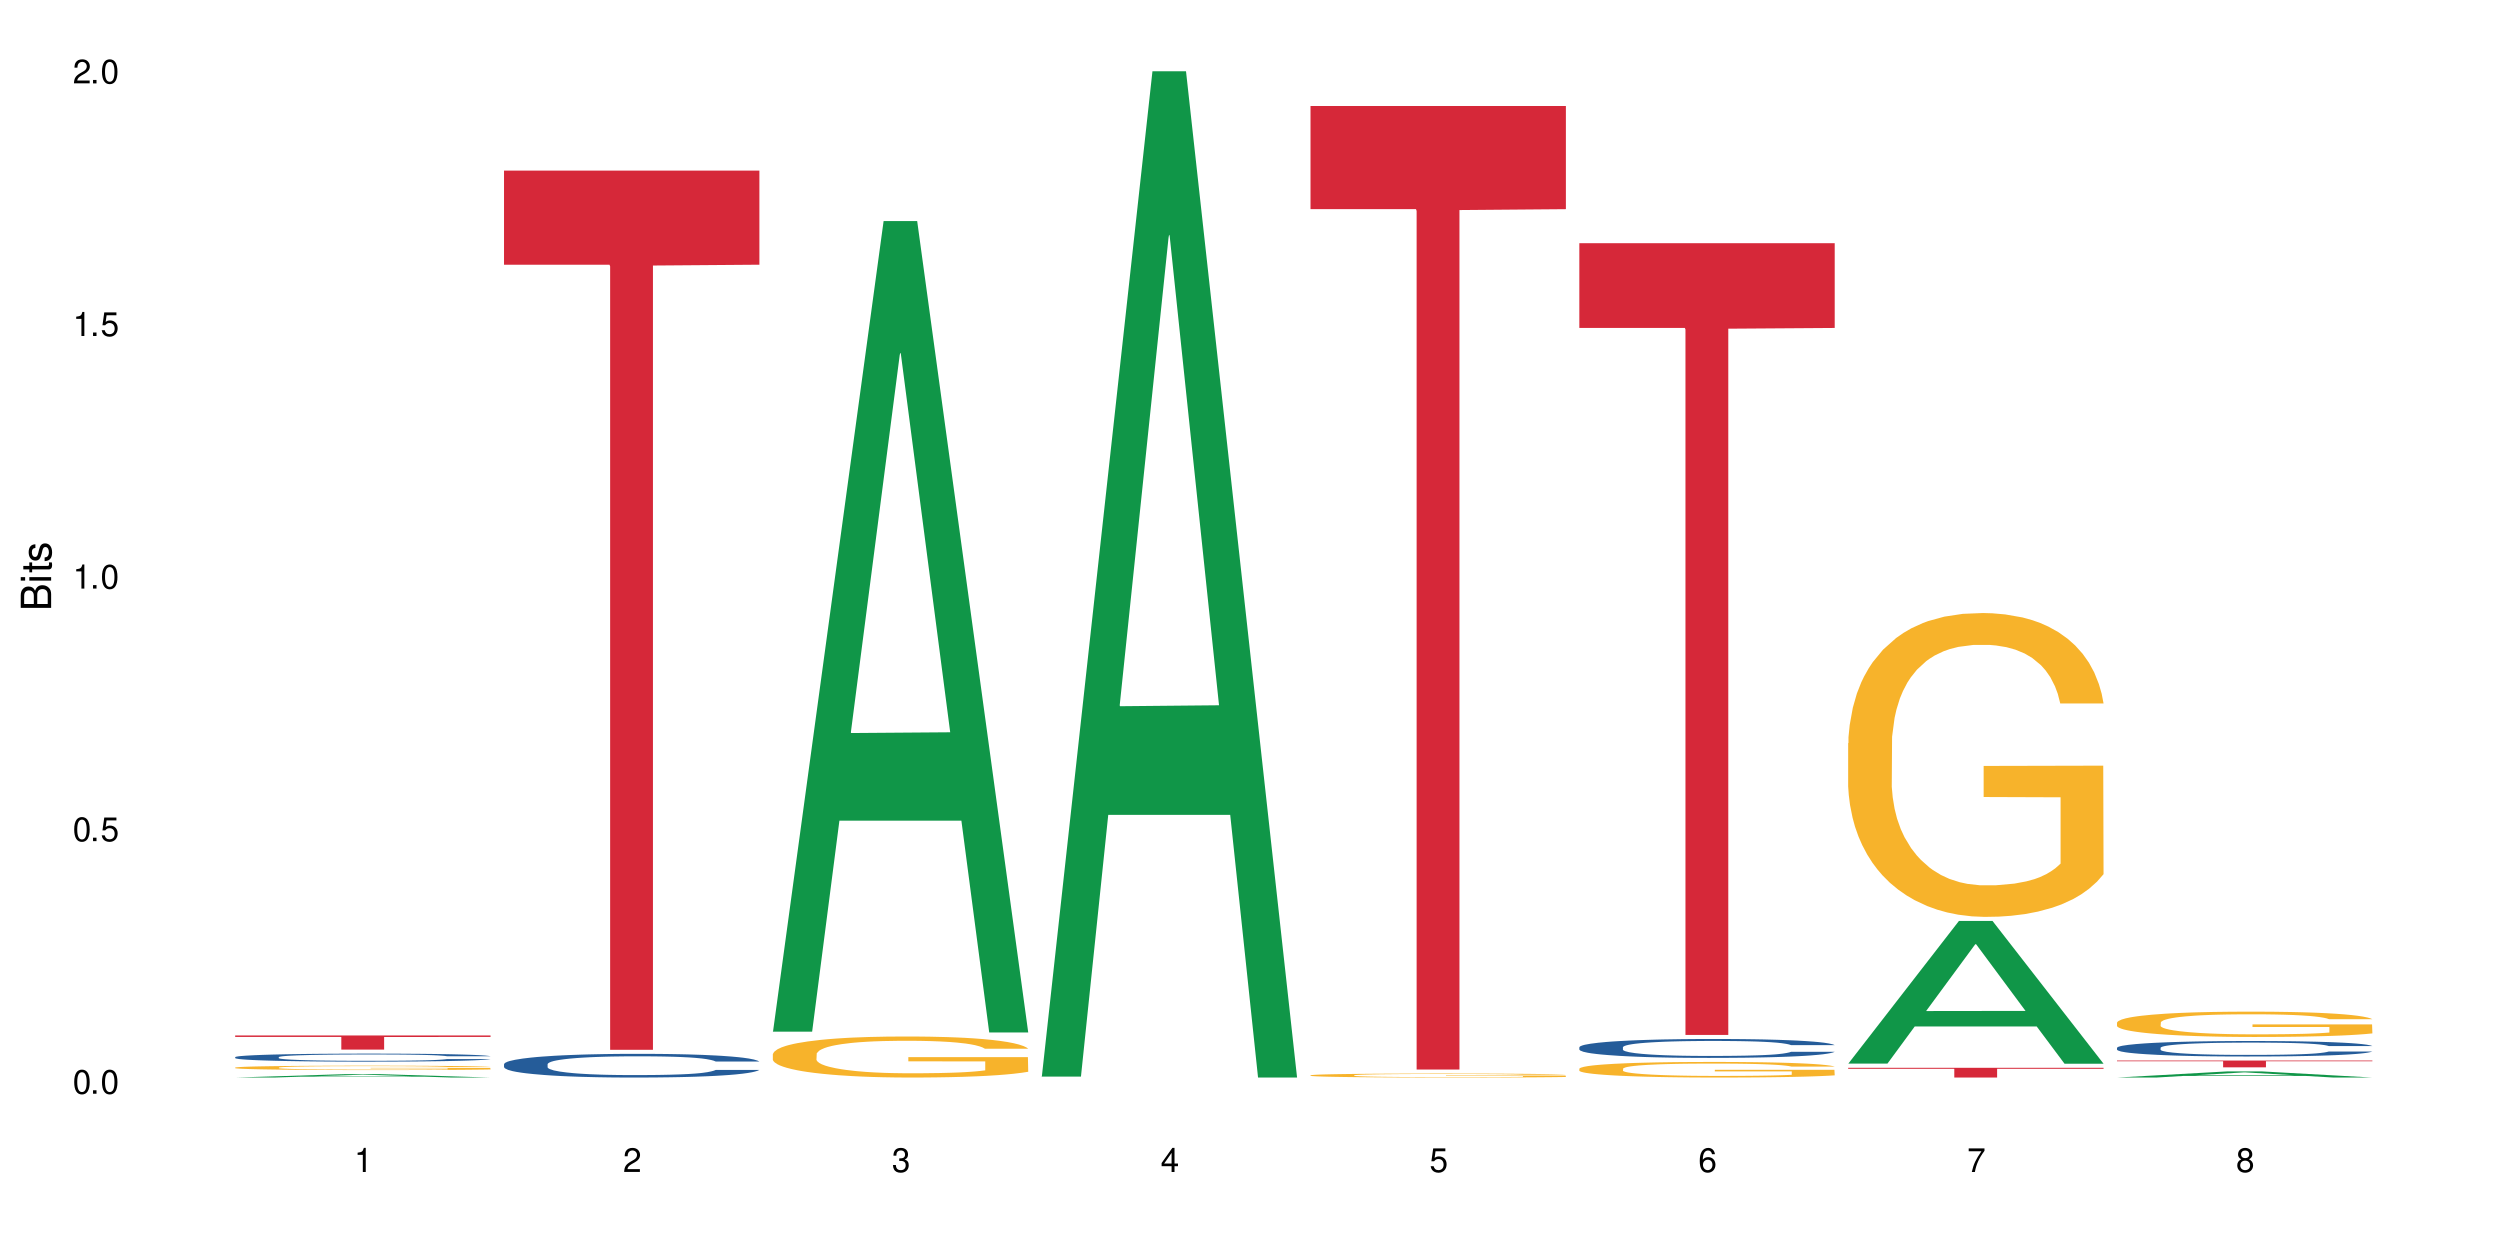 <?xml version="1.0" encoding="UTF-8"?>
<svg xmlns="http://www.w3.org/2000/svg" xmlns:xlink="http://www.w3.org/1999/xlink" width="720" height="360" viewBox="0 0 720 360">
<defs>
<g>
<g id="glyph-0-0">
</g>
<g id="glyph-0-1">
<path d="M 2.641 -6.938 C 2 -6.938 1.422 -6.656 1.078 -6.172 C 0.641 -5.562 0.406 -4.641 0.406 -3.359 C 0.406 -1.016 1.188 0.219 2.641 0.219 C 4.078 0.219 4.859 -1.016 4.859 -3.297 C 4.859 -4.641 4.656 -5.547 4.203 -6.172 C 3.844 -6.656 3.281 -6.938 2.641 -6.938 Z M 2.641 -6.188 C 3.547 -6.188 4 -5.25 4 -3.375 C 4 -1.406 3.562 -0.484 2.625 -0.484 C 1.734 -0.484 1.281 -1.438 1.281 -3.344 C 1.281 -5.25 1.734 -6.188 2.641 -6.188 Z M 2.641 -6.188 "/>
</g>
<g id="glyph-0-2">
<path d="M 1.828 -1 L 0.828 -1 L 0.828 0 L 1.828 0 Z M 1.828 -1 "/>
</g>
<g id="glyph-0-3">
<path d="M 4.562 -6.797 L 1.062 -6.797 L 0.547 -3.094 L 1.328 -3.094 C 1.719 -3.562 2.047 -3.734 2.578 -3.734 C 3.484 -3.734 4.062 -3.109 4.062 -2.094 C 4.062 -1.125 3.484 -0.531 2.578 -0.531 C 1.828 -0.531 1.375 -0.906 1.188 -1.672 L 0.328 -1.672 C 0.453 -1.109 0.547 -0.844 0.75 -0.594 C 1.125 -0.078 1.828 0.219 2.594 0.219 C 3.969 0.219 4.922 -0.781 4.922 -2.219 C 4.922 -3.562 4.031 -4.484 2.719 -4.484 C 2.25 -4.484 1.859 -4.359 1.469 -4.062 L 1.734 -5.969 L 4.562 -5.969 Z M 4.562 -6.797 "/>
</g>
<g id="glyph-0-4">
<path d="M 2.484 -4.938 L 2.484 0 L 3.328 0 L 3.328 -6.938 L 2.766 -6.938 C 2.469 -5.875 2.281 -5.734 0.984 -5.562 L 0.984 -4.938 Z M 2.484 -4.938 "/>
</g>
<g id="glyph-0-5">
<path d="M 4.859 -0.828 L 1.281 -0.828 C 1.359 -1.406 1.672 -1.781 2.5 -2.281 L 3.469 -2.828 C 4.406 -3.344 4.906 -4.062 4.906 -4.906 C 4.906 -5.484 4.672 -6.031 4.266 -6.406 C 3.859 -6.766 3.375 -6.938 2.719 -6.938 C 1.859 -6.938 1.219 -6.625 0.844 -6.031 C 0.609 -5.672 0.5 -5.234 0.484 -4.531 L 1.328 -4.531 C 1.359 -5.016 1.406 -5.281 1.531 -5.516 C 1.75 -5.938 2.188 -6.203 2.703 -6.203 C 3.469 -6.203 4.031 -5.641 4.031 -4.891 C 4.031 -4.344 3.719 -3.859 3.125 -3.516 L 2.234 -3 C 0.812 -2.172 0.406 -1.531 0.328 -0.016 L 4.859 -0.016 Z M 4.859 -0.828 "/>
</g>
<g id="glyph-0-6">
<path d="M 2.125 -3.188 L 2.578 -3.188 C 3.5 -3.188 3.984 -2.766 3.984 -1.922 C 3.984 -1.062 3.469 -0.531 2.594 -0.531 C 1.656 -0.531 1.203 -1 1.156 -2.016 L 0.312 -2.016 C 0.344 -1.453 0.438 -1.094 0.609 -0.781 C 0.953 -0.109 1.625 0.219 2.547 0.219 C 3.953 0.219 4.859 -0.625 4.859 -1.938 C 4.859 -2.828 4.516 -3.297 3.703 -3.594 C 4.344 -3.844 4.656 -4.328 4.656 -5.031 C 4.656 -6.219 3.875 -6.938 2.578 -6.938 C 1.203 -6.938 0.484 -6.172 0.453 -4.703 L 1.297 -4.703 C 1.312 -5.125 1.344 -5.359 1.453 -5.578 C 1.641 -5.969 2.062 -6.203 2.594 -6.203 C 3.344 -6.203 3.797 -5.75 3.797 -5 C 3.797 -4.516 3.609 -4.219 3.25 -4.047 C 3.016 -3.953 2.703 -3.922 2.125 -3.906 Z M 2.125 -3.188 "/>
</g>
<g id="glyph-0-7">
<path d="M 3.141 -1.672 L 3.141 0 L 3.984 0 L 3.984 -1.672 L 4.984 -1.672 L 4.984 -2.438 L 3.984 -2.438 L 3.984 -6.938 L 3.359 -6.938 L 0.266 -2.578 L 0.266 -1.672 Z M 3.141 -2.438 L 1 -2.438 L 3.141 -5.5 Z M 3.141 -2.438 "/>
</g>
<g id="glyph-0-8">
<path d="M 4.781 -5.125 C 4.609 -6.266 3.891 -6.938 2.844 -6.938 C 2.094 -6.938 1.422 -6.578 1.031 -5.953 C 0.594 -5.266 0.406 -4.422 0.406 -3.172 C 0.406 -2 0.578 -1.25 0.984 -0.641 C 1.359 -0.078 1.953 0.219 2.703 0.219 C 3.984 0.219 4.922 -0.75 4.922 -2.094 C 4.922 -3.375 4.062 -4.281 2.844 -4.281 C 2.172 -4.281 1.641 -4.031 1.281 -3.516 C 1.281 -5.234 1.828 -6.188 2.797 -6.188 C 3.391 -6.188 3.797 -5.797 3.938 -5.125 Z M 2.734 -3.531 C 3.547 -3.531 4.062 -2.953 4.062 -2.031 C 4.062 -1.156 3.484 -0.531 2.703 -0.531 C 1.922 -0.531 1.328 -1.188 1.328 -2.078 C 1.328 -2.938 1.906 -3.531 2.734 -3.531 Z M 2.734 -3.531 "/>
</g>
<g id="glyph-0-9">
<path d="M 4.984 -6.797 L 0.438 -6.797 L 0.438 -5.969 L 4.109 -5.969 C 2.5 -3.656 1.828 -2.234 1.328 0 L 2.219 0 C 2.594 -2.172 3.453 -4.047 4.984 -6.094 Z M 4.984 -6.797 "/>
</g>
<g id="glyph-0-10">
<path d="M 3.75 -3.656 C 4.469 -4.094 4.688 -4.438 4.688 -5.078 C 4.688 -6.172 3.844 -6.938 2.641 -6.938 C 1.438 -6.938 0.594 -6.172 0.594 -5.094 C 0.594 -4.438 0.812 -4.094 1.516 -3.656 C 0.734 -3.266 0.359 -2.703 0.359 -1.922 C 0.359 -0.656 1.281 0.219 2.641 0.219 C 3.984 0.219 4.922 -0.656 4.922 -1.922 C 4.922 -2.703 4.531 -3.266 3.75 -3.656 Z M 2.641 -6.188 C 3.359 -6.188 3.812 -5.75 3.812 -5.062 C 3.812 -4.406 3.344 -3.984 2.641 -3.984 C 1.922 -3.984 1.453 -4.406 1.453 -5.078 C 1.453 -5.75 1.922 -6.188 2.641 -6.188 Z M 2.641 -3.266 C 3.484 -3.266 4.062 -2.719 4.062 -1.906 C 4.062 -1.078 3.484 -0.531 2.625 -0.531 C 1.797 -0.531 1.219 -1.094 1.219 -1.906 C 1.219 -2.719 1.781 -3.266 2.641 -3.266 Z M 2.641 -3.266 "/>
</g>
<g id="glyph-1-0">
</g>
<g id="glyph-1-1">
<path d="M 0 -0.953 L 0 -4.891 C 0 -5.719 -0.234 -6.344 -0.734 -6.797 C -1.188 -7.234 -1.812 -7.469 -2.5 -7.469 C -3.547 -7.469 -4.188 -7 -4.625 -5.875 C -4.984 -6.688 -5.625 -7.094 -6.531 -7.094 C -7.172 -7.094 -7.734 -6.859 -8.141 -6.391 C -8.562 -5.922 -8.75 -5.344 -8.75 -4.5 L -8.75 -0.953 Z M -4.984 -2.062 L -7.766 -2.062 L -7.766 -4.219 C -7.766 -4.844 -7.688 -5.203 -7.453 -5.5 C -7.219 -5.812 -6.859 -5.969 -6.375 -5.969 C -5.891 -5.969 -5.531 -5.812 -5.297 -5.5 C -5.062 -5.203 -4.984 -4.844 -4.984 -4.219 Z M -0.984 -2.062 L -4 -2.062 L -4 -4.781 C -4 -5.766 -3.438 -6.359 -2.484 -6.359 C -1.547 -6.359 -0.984 -5.766 -0.984 -4.781 Z M -0.984 -2.062 "/>
</g>
<g id="glyph-1-2">
<path d="M -6.281 -1.797 L -6.281 -0.797 L 0 -0.797 L 0 -1.797 Z M -8.75 -1.797 L -8.75 -0.797 L -7.484 -0.797 L -7.484 -1.797 Z M -8.75 -1.797 "/>
</g>
<g id="glyph-1-3">
<path d="M -6.281 -3.047 L -6.281 -2.016 L -8.016 -2.016 L -8.016 -1.016 L -6.281 -1.016 L -6.281 -0.172 L -5.469 -0.172 L -5.469 -1.016 L -0.719 -1.016 C -0.078 -1.016 0.281 -1.453 0.281 -2.234 C 0.281 -2.5 0.25 -2.719 0.188 -3.047 L -0.641 -3.047 C -0.609 -2.906 -0.594 -2.766 -0.594 -2.562 C -0.594 -2.141 -0.719 -2.016 -1.156 -2.016 L -5.469 -2.016 L -5.469 -3.047 Z M -6.281 -3.047 "/>
</g>
<g id="glyph-1-4">
<path d="M -4.531 -5.25 C -5.766 -5.25 -6.469 -4.422 -6.469 -2.969 C -6.469 -1.516 -5.719 -0.562 -4.547 -0.562 C -3.562 -0.562 -3.094 -1.062 -2.734 -2.562 L -2.516 -3.484 C -2.344 -4.188 -2.094 -4.469 -1.641 -4.469 C -1.047 -4.469 -0.641 -3.875 -0.641 -3 C -0.641 -2.453 -0.797 -2 -1.062 -1.75 C -1.25 -1.594 -1.422 -1.531 -1.875 -1.469 L -1.875 -0.406 C -0.422 -0.453 0.281 -1.266 0.281 -2.922 C 0.281 -4.5 -0.5 -5.516 -1.719 -5.516 C -2.656 -5.516 -3.172 -4.984 -3.469 -3.734 L -3.703 -2.766 C -3.891 -1.953 -4.156 -1.609 -4.594 -1.609 C -5.188 -1.609 -5.547 -2.125 -5.547 -2.938 C -5.547 -3.75 -5.203 -4.172 -4.531 -4.203 Z M -4.531 -5.25 "/>
</g>
</g>
</defs>
<rect x="-72" y="-36" width="864" height="432" fill="rgb(100%, 100%, 100%)" fill-opacity="1"/>
<path fill-rule="nonzero" fill="rgb(6.275%, 58.824%, 28.235%)" fill-opacity="1" d="M 67.73 310.332 L 67.809 310.332 L 99.637 309.344 L 109.301 309.344 L 141.281 310.332 L 130.047 310.332 L 122.031 310.074 L 86.906 310.074 L 79.047 310.332 L 67.73 310.332 L 90.285 309.969 L 118.809 309.969 L 104.586 309.504 L 104.43 309.504 L 104.27 309.508 L 90.207 309.969 L 90.285 309.969 Z M 67.73 310.332 "/>
<path fill-rule="nonzero" fill="rgb(14.51%, 36.078%, 60%)" fill-opacity="1" d="M 67.73 304.449 L 67.82 304.449 L 67.82 304.398 L 68.09 304.316 L 68.719 304.215 L 69.344 304.145 L 70.961 304.023 L 73.203 303.902 L 75.535 303.809 L 77.238 303.754 L 78.766 303.711 L 82.262 303.633 L 84.504 303.594 L 86.926 303.559 L 89.887 303.523 L 92.039 303.5 L 96.883 303.469 L 100.469 303.453 L 103.25 303.445 L 109.262 303.445 L 112.848 303.457 L 115.449 303.465 L 118.32 303.484 L 120.742 303.5 L 124.957 303.547 L 128.727 303.605 L 130.43 303.641 L 133.121 303.707 L 135.184 303.77 L 136.617 303.824 L 138.234 303.902 L 139.668 303.996 L 140.746 304.105 L 141.281 304.195 L 128.727 304.195 L 128.098 304.109 L 127.379 304.047 L 126.035 303.957 L 124.688 303.898 L 122.805 303.836 L 121.102 303.797 L 118.77 303.758 L 116.707 303.73 L 114.555 303.711 L 112.488 303.699 L 108.543 303.688 L 103.969 303.688 L 102.266 303.691 L 98.766 303.707 L 96.883 303.723 L 94.191 303.754 L 92.309 303.781 L 90.066 303.82 L 88.539 303.859 L 86.656 303.914 L 85.312 303.961 L 83.785 304.031 L 82.891 304.082 L 82.082 304.141 L 81.363 304.211 L 80.828 304.285 L 80.469 304.363 L 80.289 304.438 L 80.289 304.766 L 80.469 304.844 L 80.918 304.93 L 82.082 305.059 L 83.785 305.172 L 85.762 305.258 L 87.645 305.324 L 88.719 305.352 L 90.156 305.387 L 92.398 305.43 L 95.629 305.469 L 97.512 305.488 L 100.383 305.504 L 103.34 305.512 L 107.289 305.512 L 110.785 305.504 L 113.117 305.492 L 115.539 305.477 L 118.859 305.441 L 120.922 305.406 L 122.715 305.367 L 124.062 305.328 L 124.957 305.293 L 126.305 305.227 L 127.379 305.156 L 128.188 305.082 L 128.727 305.012 L 141.281 305.012 L 140.746 305.094 L 139.938 305.176 L 139.129 305.238 L 137.875 305.312 L 136.441 305.379 L 134.375 305.449 L 132.672 305.5 L 130.43 305.551 L 128.367 305.594 L 126.125 305.629 L 122.805 305.672 L 120.652 305.691 L 118.32 305.711 L 115.539 305.727 L 112.043 305.742 L 108.273 305.75 L 104.777 305.754 L 101.008 305.75 L 98.227 305.738 L 94.551 305.723 L 89.977 305.684 L 86.656 305.645 L 84.055 305.602 L 81.812 305.562 L 79.301 305.504 L 76.074 305.41 L 74.098 305.34 L 72.754 305.281 L 71.23 305.199 L 70.152 305.125 L 68.898 305.008 L 68 304.855 L 67.73 304.742 Z M 67.73 304.449 "/>
<path fill-rule="nonzero" fill="rgb(96.863%, 70.196%, 16.863%)" fill-opacity="1" d="M 67.73 307.457 L 67.82 307.457 L 67.82 307.434 L 68.18 307.383 L 69.078 307.309 L 70.242 307.25 L 71.5 307.203 L 72.305 307.18 L 73.652 307.145 L 74.816 307.121 L 77.777 307.07 L 81.543 307.02 L 83.609 307 L 85.941 306.98 L 89.258 306.957 L 90.785 306.949 L 95.449 306.93 L 100.738 306.918 L 109.262 306.918 L 112.938 306.922 L 117.961 306.934 L 120.832 306.945 L 123.074 306.957 L 125.406 306.973 L 128.277 306.996 L 130.969 307.023 L 133.121 307.051 L 135.273 307.086 L 137.066 307.121 L 138.594 307.164 L 139.938 307.211 L 140.746 307.254 L 141.281 307.293 L 128.816 307.293 L 128.098 307.254 L 127.289 307.223 L 125.945 307.184 L 124.598 307.156 L 123.254 307.133 L 120.742 307.102 L 118.59 307.086 L 115.898 307.07 L 113.297 307.059 L 110.336 307.051 L 103.789 307.051 L 99.484 307.059 L 96.973 307.066 L 95.18 307.074 L 92.668 307.094 L 91.141 307.105 L 90.246 307.117 L 87.555 307.152 L 85.762 307.184 L 84.773 307.207 L 83.52 307.242 L 82.621 307.273 L 81.633 307.316 L 81.098 307.352 L 80.379 307.43 L 80.289 307.641 L 80.559 307.684 L 81.098 307.73 L 81.812 307.773 L 82.891 307.816 L 83.965 307.848 L 85.852 307.895 L 87.465 307.926 L 88.719 307.945 L 91.141 307.977 L 92.129 307.984 L 94.461 308.008 L 96.883 308.023 L 99.844 308.035 L 102.086 308.043 L 105.672 308.047 L 110.246 308.047 L 115.629 308.043 L 119.039 308.031 L 121.371 308.023 L 122.895 308.016 L 124.777 308.004 L 126.125 307.992 L 127.379 307.977 L 128.906 307.957 L 128.906 307.684 L 106.75 307.684 L 106.75 307.551 L 141.195 307.551 L 141.281 308.004 L 139.398 308.035 L 137.066 308.062 L 134.824 308.086 L 132.492 308.105 L 129.176 308.129 L 126.484 308.141 L 122.355 308.16 L 118.59 308.168 L 114.645 308.176 L 111.145 308.18 L 103.34 308.18 L 99.395 308.172 L 96.254 308.16 L 93.383 308.148 L 90.516 308.137 L 86.926 308.109 L 84.594 308.09 L 82.172 308.066 L 79.75 308.039 L 77.598 308.008 L 76.164 307.984 L 74.727 307.957 L 73.203 307.922 L 71.766 307.883 L 70.691 307.844 L 69.703 307.805 L 68.988 307.766 L 68.27 307.715 L 67.91 307.672 L 67.73 307.637 Z M 67.73 307.457 "/>
<path fill-rule="nonzero" fill="rgb(83.922%, 15.686%, 22.353%)" fill-opacity="1" d="M 67.73 298.207 L 141.281 298.207 L 141.281 298.645 L 110.629 298.648 L 110.629 302.281 L 98.297 302.281 L 98.297 298.652 L 98.117 298.645 L 67.73 298.645 Z M 67.73 298.207 "/>
<path fill-rule="nonzero" fill="rgb(14.51%, 36.078%, 60%)" fill-opacity="1" d="M 145.156 306.477 L 145.242 306.473 L 145.242 306.32 L 145.512 306.086 L 146.141 305.785 L 146.77 305.578 L 148.383 305.211 L 150.625 304.855 L 152.957 304.582 L 154.664 304.418 L 156.188 304.297 L 159.684 304.062 L 161.93 303.945 L 164.352 303.84 L 167.309 303.734 L 169.461 303.672 L 174.305 303.57 L 177.895 303.527 L 180.676 303.508 L 186.684 303.508 L 190.273 303.535 L 192.875 303.566 L 195.742 303.617 L 198.164 303.672 L 202.383 303.809 L 206.148 303.984 L 207.852 304.082 L 210.543 304.277 L 212.605 304.465 L 214.043 304.625 L 215.656 304.855 L 217.094 305.137 L 218.168 305.457 L 218.707 305.723 L 206.148 305.723 L 205.52 305.473 L 204.805 305.281 L 203.457 305.023 L 202.113 304.844 L 200.23 304.664 L 198.523 304.543 L 196.191 304.426 L 194.129 304.352 L 191.977 304.297 L 189.914 304.258 L 185.969 304.219 L 181.391 304.219 L 179.688 304.234 L 176.191 304.281 L 174.305 304.328 L 171.613 304.414 L 169.73 304.496 L 167.488 304.621 L 165.965 304.727 L 164.082 304.887 L 162.734 305.031 L 161.211 305.238 L 160.312 305.395 L 159.508 305.566 L 158.789 305.773 L 158.25 305.992 L 157.891 306.223 L 157.711 306.445 L 157.711 307.414 L 157.891 307.637 L 158.34 307.898 L 159.508 308.281 L 161.211 308.609 L 163.184 308.871 L 165.066 309.059 L 166.145 309.148 L 167.578 309.246 L 169.82 309.371 L 173.051 309.496 L 174.934 309.547 L 177.805 309.598 L 180.766 309.621 L 184.711 309.621 L 188.211 309.598 L 190.543 309.566 L 192.965 309.516 L 196.281 309.41 L 198.344 309.309 L 200.141 309.191 L 201.484 309.074 L 202.383 308.973 L 203.727 308.781 L 204.805 308.566 L 205.609 308.348 L 206.148 308.137 L 218.707 308.137 L 218.168 308.387 L 217.359 308.629 L 216.555 308.812 L 215.297 309.027 L 213.863 309.223 L 211.801 309.441 L 210.094 309.586 L 207.852 309.738 L 205.789 309.859 L 203.547 309.965 L 200.23 310.09 L 198.074 310.152 L 195.742 310.207 L 192.965 310.258 L 189.465 310.301 L 185.699 310.328 L 182.199 310.332 L 178.434 310.32 L 175.652 310.297 L 171.973 310.238 L 167.398 310.125 L 164.082 310.008 L 161.48 309.891 L 159.238 309.766 L 156.727 309.598 L 153.496 309.32 L 151.523 309.109 L 150.176 308.934 L 148.652 308.691 L 147.574 308.473 L 146.32 308.125 L 145.422 307.684 L 145.156 307.34 Z M 145.156 306.477 "/>
<path fill-rule="nonzero" fill="rgb(83.922%, 15.686%, 22.353%)" fill-opacity="1" d="M 145.156 49.129 L 218.707 49.129 L 218.707 76.234 L 188.051 76.473 L 188.051 302.344 L 175.719 302.344 L 175.719 76.711 L 175.539 76.234 L 145.156 76.234 Z M 145.156 49.129 "/>
<path fill-rule="nonzero" fill="rgb(6.275%, 58.824%, 28.235%)" fill-opacity="1" d="M 222.578 297.129 L 222.656 296.906 L 254.48 63.66 L 264.148 63.66 L 296.129 297.348 L 284.895 297.348 L 276.879 236.348 L 241.75 236.348 L 233.895 297.129 L 222.578 297.129 L 245.129 211.113 L 273.656 210.895 L 259.434 101.84 L 259.273 101.621 L 259.117 102.277 L 245.051 210.895 L 245.129 211.113 Z M 222.578 297.129 "/>
<path fill-rule="nonzero" fill="rgb(96.863%, 70.196%, 16.863%)" fill-opacity="1" d="M 222.578 303.574 L 222.668 303.562 L 222.668 303.348 L 223.027 302.863 L 223.922 302.191 L 225.09 301.641 L 226.344 301.211 L 227.152 300.984 L 228.496 300.66 L 229.664 300.422 L 232.625 299.938 L 236.391 299.484 L 238.453 299.289 L 240.785 299.105 L 244.105 298.898 L 245.629 298.824 L 250.293 298.652 L 255.586 298.543 L 261.418 298.512 L 264.109 298.523 L 267.785 298.566 L 272.809 298.684 L 275.68 298.793 L 277.922 298.898 L 280.254 299.039 L 283.125 299.254 L 285.816 299.516 L 287.969 299.773 L 290.121 300.098 L 291.914 300.445 L 293.438 300.82 L 294.785 301.273 L 295.59 301.652 L 296.129 302.031 L 283.66 302.031 L 282.945 301.652 L 282.137 301.359 L 280.793 301.004 L 279.445 300.746 L 278.102 300.539 L 275.59 300.262 L 273.438 300.086 L 270.746 299.938 L 268.145 299.84 L 265.184 299.773 L 263.391 299.754 L 258.637 299.754 L 254.332 299.828 L 251.82 299.914 L 250.023 300 L 247.512 300.164 L 245.988 300.293 L 245.094 300.379 L 242.402 300.715 L 240.605 301.016 L 239.621 301.219 L 238.363 301.543 L 237.469 301.836 L 236.48 302.27 L 235.941 302.59 L 235.227 303.324 L 235.137 305.27 L 235.406 305.68 L 235.941 306.121 L 236.66 306.512 L 237.738 306.922 L 238.812 307.234 L 240.695 307.656 L 242.312 307.938 L 243.566 308.121 L 245.988 308.41 L 246.977 308.508 L 249.309 308.703 L 251.73 308.852 L 254.691 308.984 L 256.934 309.047 L 260.52 309.102 L 265.094 309.102 L 270.477 309.035 L 273.887 308.949 L 276.219 308.863 L 277.742 308.789 L 279.625 308.668 L 280.973 308.562 L 282.227 308.441 L 283.75 308.258 L 283.75 305.68 L 261.598 305.668 L 261.598 304.461 L 296.039 304.449 L 296.129 308.668 L 294.246 308.961 L 291.914 309.242 L 289.672 309.457 L 287.34 309.641 L 284.02 309.848 L 281.328 309.977 L 277.203 310.129 L 273.438 310.223 L 269.488 310.289 L 265.992 310.32 L 261.867 310.332 L 258.188 310.312 L 254.242 310.246 L 251.102 310.16 L 248.23 310.051 L 245.359 309.91 L 241.773 309.684 L 239.441 309.5 L 237.02 309.273 L 234.598 309.004 L 232.445 308.715 L 231.008 308.488 L 229.574 308.227 L 228.051 307.902 L 226.613 307.535 L 225.539 307.203 L 224.551 306.824 L 223.832 306.469 L 223.117 305.98 L 222.758 305.594 L 222.578 305.258 Z M 222.578 303.574 "/>
<path fill-rule="nonzero" fill="rgb(6.275%, 58.824%, 28.235%)" fill-opacity="1" d="M 300 310.059 L 300.078 309.789 L 331.906 20.527 L 341.57 20.527 L 373.555 310.332 L 362.316 310.332 L 354.301 234.684 L 319.176 234.684 L 311.316 310.059 L 300 310.059 L 322.555 203.391 L 351.078 203.117 L 336.855 67.875 L 336.699 67.602 L 336.543 68.418 L 322.477 203.117 L 322.555 203.391 Z M 300 310.059 "/>
<path fill-rule="nonzero" fill="rgb(96.863%, 70.196%, 16.863%)" fill-opacity="1" d="M 377.426 309.676 L 377.516 309.676 L 377.516 309.656 L 377.871 309.609 L 378.77 309.543 L 379.938 309.488 L 381.191 309.445 L 382 309.426 L 383.344 309.395 L 384.512 309.371 L 387.469 309.324 L 391.238 309.281 L 393.301 309.262 L 395.633 309.242 L 398.953 309.223 L 400.477 309.215 L 405.141 309.199 L 410.434 309.188 L 416.262 309.184 L 418.953 309.188 L 422.633 309.191 L 427.656 309.203 L 430.527 309.211 L 432.77 309.223 L 435.102 309.238 L 437.969 309.258 L 440.66 309.281 L 442.812 309.309 L 444.969 309.34 L 446.762 309.371 L 448.285 309.41 L 449.633 309.453 L 450.438 309.488 L 450.977 309.527 L 438.508 309.527 L 437.789 309.488 L 436.984 309.461 L 435.637 309.426 L 434.293 309.402 L 432.949 309.383 L 430.438 309.355 L 428.281 309.34 L 425.594 309.324 L 422.992 309.312 L 420.031 309.309 L 418.238 309.305 L 413.484 309.305 L 409.176 309.312 L 406.664 309.32 L 404.871 309.328 L 402.359 309.344 L 400.836 309.359 L 399.938 309.367 L 397.246 309.398 L 395.453 309.43 L 394.469 309.449 L 393.211 309.48 L 392.312 309.508 L 391.328 309.551 L 390.789 309.582 L 390.07 309.652 L 389.98 309.84 L 390.25 309.883 L 390.789 309.926 L 391.508 309.961 L 392.582 310 L 393.66 310.031 L 395.543 310.074 L 397.156 310.102 L 398.414 310.117 L 400.836 310.145 L 401.82 310.156 L 404.156 310.176 L 406.574 310.188 L 409.535 310.203 L 411.777 310.207 L 415.367 310.215 L 419.941 310.215 L 425.324 310.207 L 428.73 310.199 L 431.062 310.191 L 432.59 310.184 L 434.473 310.172 L 435.816 310.16 L 437.074 310.148 L 438.598 310.133 L 438.598 309.883 L 416.441 309.879 L 416.441 309.762 L 450.887 309.762 L 450.977 310.172 L 449.094 310.199 L 446.762 310.227 L 444.52 310.246 L 442.188 310.266 L 438.867 310.285 L 436.176 310.297 L 432.051 310.312 L 428.281 310.32 L 424.336 310.328 L 420.84 310.332 L 413.035 310.332 L 409.086 310.324 L 405.949 310.316 L 400.207 310.293 L 396.621 310.27 L 394.289 310.25 L 391.867 310.23 L 389.445 310.203 L 387.293 310.176 L 385.855 310.152 L 384.422 310.129 L 382.895 310.098 L 381.461 310.062 L 380.383 310.027 L 379.398 309.992 L 378.68 309.957 L 377.961 309.91 L 377.605 309.871 L 377.426 309.84 Z M 377.426 309.676 "/>
<path fill-rule="nonzero" fill="rgb(83.922%, 15.686%, 22.353%)" fill-opacity="1" d="M 377.426 30.535 L 450.977 30.535 L 450.977 60.238 L 420.324 60.496 L 420.324 308.02 L 407.988 308.02 L 407.988 60.758 L 407.809 60.238 L 377.426 60.238 Z M 377.426 30.535 "/>
<path fill-rule="nonzero" fill="rgb(14.51%, 36.078%, 60%)" fill-opacity="1" d="M 454.848 301.602 L 454.938 301.594 L 454.938 301.477 L 455.207 301.285 L 455.836 301.047 L 456.461 300.883 L 458.078 300.59 L 460.32 300.305 L 462.652 300.086 L 464.355 299.957 L 465.879 299.859 L 469.379 299.676 L 471.621 299.578 L 474.043 299.496 L 477.004 299.41 L 479.156 299.359 L 484 299.281 L 487.586 299.246 L 490.367 299.23 L 496.379 299.23 L 499.965 299.25 L 502.566 299.277 L 505.438 299.316 L 507.859 299.359 L 512.074 299.469 L 515.844 299.609 L 517.547 299.688 L 520.238 299.844 L 522.301 299.992 L 523.734 300.121 L 525.352 300.305 L 526.785 300.531 L 527.863 300.785 L 528.398 300.996 L 515.844 300.996 L 515.215 300.797 L 514.496 300.645 L 513.152 300.441 L 511.805 300.297 L 509.922 300.152 L 508.219 300.059 L 505.887 299.961 L 503.824 299.902 L 501.672 299.859 L 499.605 299.828 L 495.66 299.797 L 491.086 299.797 L 489.383 299.809 L 485.883 299.848 L 484 299.883 L 481.309 299.953 L 479.426 300.016 L 477.184 300.117 L 475.656 300.203 L 473.773 300.332 L 472.43 300.445 L 470.902 300.609 L 470.008 300.734 L 469.199 300.875 L 468.48 301.039 L 467.945 301.211 L 467.586 301.395 L 467.406 301.574 L 467.406 302.348 L 467.586 302.527 L 468.035 302.734 L 469.199 303.039 L 470.902 303.301 L 472.879 303.512 L 474.762 303.66 L 475.836 303.73 L 477.273 303.809 L 479.516 303.91 L 482.742 304.008 L 484.629 304.047 L 487.496 304.09 L 490.457 304.109 L 494.406 304.109 L 497.902 304.09 L 500.234 304.062 L 502.656 304.023 L 505.977 303.938 L 508.039 303.859 L 509.832 303.766 L 511.18 303.672 L 512.074 303.59 L 513.422 303.438 L 514.496 303.266 L 515.305 303.094 L 515.844 302.922 L 528.398 302.922 L 527.863 303.121 L 527.055 303.316 L 526.246 303.461 L 524.992 303.637 L 523.555 303.789 L 521.492 303.965 L 519.789 304.078 L 517.547 304.203 L 515.484 304.297 L 513.242 304.383 L 509.922 304.48 L 507.77 304.531 L 505.438 304.574 L 502.656 304.617 L 499.16 304.648 L 495.391 304.672 L 491.895 304.676 L 488.125 304.664 L 485.344 304.645 L 481.668 304.602 L 477.094 304.512 L 473.773 304.418 L 471.172 304.32 L 468.93 304.223 L 466.418 304.09 L 463.191 303.867 L 461.215 303.699 L 459.871 303.559 L 458.348 303.367 L 457.27 303.191 L 456.016 302.914 L 455.117 302.559 L 454.848 302.285 Z M 454.848 301.602 "/>
<path fill-rule="nonzero" fill="rgb(96.863%, 70.196%, 16.863%)" fill-opacity="1" d="M 454.848 307.762 L 454.938 307.758 L 454.938 307.676 L 455.297 307.492 L 456.191 307.238 L 457.359 307.027 L 458.613 306.863 L 459.422 306.777 L 460.77 306.656 L 461.934 306.566 L 464.895 306.379 L 468.66 306.207 L 470.723 306.133 L 473.055 306.066 L 476.375 305.988 L 477.898 305.957 L 482.562 305.891 L 487.855 305.852 L 493.688 305.84 L 496.379 305.844 L 500.055 305.859 L 505.078 305.906 L 507.949 305.945 L 510.191 305.988 L 512.523 306.039 L 515.395 306.121 L 518.086 306.219 L 520.238 306.32 L 522.391 306.441 L 524.184 306.574 L 525.711 306.719 L 527.055 306.891 L 527.863 307.031 L 528.398 307.176 L 515.934 307.176 L 515.215 307.031 L 514.406 306.922 L 513.062 306.785 L 511.715 306.688 L 510.371 306.609 L 507.859 306.504 L 505.707 306.438 L 503.016 306.379 L 500.414 306.344 L 497.453 306.32 L 495.66 306.312 L 490.906 306.312 L 486.602 306.34 L 484.09 306.371 L 482.297 306.406 L 479.785 306.469 L 478.258 306.516 L 477.363 306.551 L 474.672 306.676 L 472.879 306.793 L 471.891 306.867 L 470.633 306.992 L 469.738 307.102 L 468.75 307.266 L 468.211 307.391 L 467.496 307.668 L 467.406 308.406 L 467.676 308.562 L 468.211 308.73 L 468.93 308.879 L 470.008 309.035 L 471.082 309.156 L 472.965 309.316 L 474.582 309.422 L 475.836 309.492 L 478.258 309.602 L 479.246 309.641 L 481.578 309.711 L 484 309.77 L 486.961 309.82 L 489.203 309.844 L 492.789 309.863 L 497.363 309.863 L 502.746 309.84 L 506.156 309.809 L 508.488 309.773 L 510.012 309.746 L 511.895 309.699 L 513.242 309.66 L 514.496 309.613 L 516.023 309.543 L 516.023 308.562 L 493.867 308.559 L 493.867 308.102 L 528.309 308.098 L 528.398 309.699 L 526.516 309.812 L 524.184 309.918 L 521.941 310 L 519.609 310.07 L 516.289 310.148 L 513.602 310.195 L 509.473 310.254 L 505.707 310.293 L 501.758 310.316 L 498.262 310.328 L 494.137 310.332 L 490.457 310.324 L 486.512 310.301 L 483.371 310.266 L 480.5 310.227 L 477.633 310.172 L 474.043 310.086 L 471.711 310.016 L 469.289 309.93 L 466.867 309.828 L 464.715 309.719 L 463.281 309.629 L 461.844 309.531 L 460.32 309.41 L 458.883 309.27 L 457.809 309.141 L 456.82 309 L 456.102 308.863 L 455.387 308.68 L 455.027 308.531 L 454.848 308.402 Z M 454.848 307.762 "/>
<path fill-rule="nonzero" fill="rgb(83.922%, 15.686%, 22.353%)" fill-opacity="1" d="M 454.848 70.043 L 528.398 70.043 L 528.398 94.449 L 497.746 94.664 L 497.746 298.066 L 485.414 298.066 L 485.414 94.879 L 485.234 94.449 L 454.848 94.449 Z M 454.848 70.043 "/>
<path fill-rule="nonzero" fill="rgb(6.275%, 58.824%, 28.235%)" fill-opacity="1" d="M 532.27 306.32 L 532.352 306.281 L 564.176 265.23 L 573.84 265.23 L 605.824 306.355 L 594.586 306.355 L 586.57 295.621 L 551.445 295.621 L 543.586 306.32 L 532.27 306.32 L 554.824 291.18 L 583.348 291.141 L 569.125 271.949 L 568.969 271.91 L 568.812 272.027 L 554.746 291.141 L 554.824 291.18 Z M 532.27 306.32 "/>
<path fill-rule="nonzero" fill="rgb(96.863%, 70.196%, 16.863%)" fill-opacity="1" d="M 532.27 214.035 L 532.359 213.953 L 532.359 212.355 L 532.719 208.758 L 533.617 203.805 L 534.781 199.727 L 536.039 196.531 L 536.844 194.852 L 538.191 192.457 L 539.355 190.695 L 542.316 187.102 L 546.086 183.742 L 548.148 182.305 L 550.48 180.945 L 553.797 179.43 L 555.324 178.867 L 559.988 177.59 L 565.281 176.789 L 571.109 176.551 L 573.801 176.629 L 577.48 176.949 L 582.5 177.828 L 585.371 178.629 L 587.613 179.43 L 589.945 180.465 L 592.816 182.066 L 595.508 183.984 L 597.66 185.902 L 599.812 188.301 L 601.609 190.855 L 603.133 193.652 L 604.477 197.012 L 605.285 199.809 L 605.824 202.605 L 593.355 202.605 L 592.637 199.809 L 591.832 197.648 L 590.484 195.012 L 589.141 193.094 L 587.793 191.574 L 585.281 189.5 L 583.129 188.219 L 580.438 187.102 L 577.836 186.383 L 574.879 185.902 L 573.082 185.742 L 568.328 185.742 L 564.023 186.301 L 561.512 186.941 L 559.719 187.578 L 557.207 188.777 L 555.684 189.738 L 554.785 190.379 L 552.094 192.855 L 550.301 195.094 L 549.312 196.609 L 548.059 199.008 L 547.16 201.168 L 546.176 204.363 L 545.637 206.762 L 544.918 212.195 L 544.828 226.582 L 545.098 229.621 L 545.637 232.895 L 546.355 235.773 L 547.43 238.812 L 548.508 241.129 L 550.391 244.246 L 552.004 246.324 L 553.262 247.684 L 555.684 249.84 L 556.668 250.559 L 559 251.996 L 561.422 253.117 L 564.383 254.074 L 566.625 254.555 L 570.215 254.957 L 574.789 254.957 L 580.168 254.477 L 583.578 253.836 L 585.91 253.195 L 587.434 252.637 L 589.32 251.758 L 590.664 250.957 L 591.922 250.078 L 593.445 248.723 L 593.445 229.621 L 571.289 229.539 L 571.289 220.59 L 605.734 220.508 L 605.824 251.758 L 603.941 253.918 L 601.609 255.992 L 599.363 257.594 L 597.031 258.953 L 593.715 260.469 L 591.023 261.43 L 586.898 262.547 L 583.129 263.266 L 579.184 263.746 L 575.684 263.988 L 571.559 264.066 L 567.883 263.906 L 563.934 263.426 L 560.797 262.789 L 557.926 261.988 L 555.055 260.949 L 551.465 259.27 L 549.133 257.914 L 546.711 256.234 L 544.289 254.234 L 542.137 252.078 L 540.703 250.398 L 539.266 248.48 L 537.742 246.082 L 536.309 243.367 L 535.23 240.887 L 534.246 238.09 L 533.527 235.453 L 532.809 231.855 L 532.449 228.98 L 532.27 226.504 Z M 532.27 214.035 "/>
<path fill-rule="nonzero" fill="rgb(83.922%, 15.686%, 22.353%)" fill-opacity="1" d="M 532.27 307.52 L 605.824 307.52 L 605.824 307.82 L 575.168 307.824 L 575.168 310.332 L 562.836 310.332 L 562.836 307.828 L 562.656 307.82 L 532.27 307.82 Z M 532.27 307.52 "/>
<path fill-rule="nonzero" fill="rgb(6.275%, 58.824%, 28.235%)" fill-opacity="1" d="M 609.695 310.332 L 609.773 310.328 L 641.598 308.555 L 651.266 308.555 L 683.246 310.332 L 672.008 310.332 L 663.996 309.867 L 628.867 309.867 L 621.012 310.332 L 609.695 310.332 L 632.246 309.676 L 660.773 309.676 L 646.551 308.844 L 646.391 308.844 L 646.234 308.848 L 632.168 309.676 L 632.246 309.676 Z M 609.695 310.332 "/>
<path fill-rule="nonzero" fill="rgb(14.51%, 36.078%, 60%)" fill-opacity="1" d="M 609.695 301.754 L 609.785 301.75 L 609.785 301.652 L 610.055 301.496 L 610.68 301.301 L 611.309 301.164 L 612.922 300.926 L 615.164 300.691 L 617.5 300.512 L 619.203 300.406 L 620.727 300.324 L 624.227 300.176 L 626.469 300.098 L 628.891 300.027 L 631.852 299.957 L 634.004 299.918 L 638.848 299.852 L 642.434 299.824 L 645.215 299.812 L 651.223 299.812 L 654.812 299.828 L 657.414 299.848 L 660.285 299.879 L 662.707 299.918 L 666.922 300.008 L 670.688 300.121 L 672.395 300.188 L 675.086 300.312 L 677.148 300.434 L 678.582 300.543 L 680.195 300.691 L 681.633 300.875 L 682.707 301.086 L 683.246 301.258 L 670.688 301.258 L 670.062 301.098 L 669.344 300.969 L 667.996 300.801 L 666.652 300.684 L 664.77 300.566 L 663.066 300.488 L 660.734 300.41 L 658.668 300.363 L 656.516 300.324 L 654.453 300.301 L 650.508 300.277 L 645.934 300.277 L 644.227 300.285 L 640.73 300.316 L 638.848 300.344 L 636.156 300.402 L 634.273 300.457 L 632.027 300.539 L 630.504 300.605 L 628.621 300.711 L 627.273 300.805 L 625.75 300.941 L 624.852 301.043 L 624.047 301.156 L 623.328 301.293 L 622.789 301.434 L 622.43 301.586 L 622.254 301.734 L 622.254 302.367 L 622.43 302.512 L 622.879 302.684 L 624.047 302.934 L 625.75 303.148 L 627.723 303.32 L 629.605 303.441 L 630.684 303.5 L 632.117 303.566 L 634.363 303.648 L 637.59 303.727 L 639.473 303.762 L 642.344 303.793 L 645.305 303.809 L 649.25 303.809 L 652.75 303.793 L 655.082 303.773 L 657.504 303.742 L 660.82 303.672 L 662.887 303.605 L 664.68 303.527 L 666.023 303.449 L 666.922 303.387 L 668.266 303.258 L 669.344 303.121 L 670.152 302.977 L 670.688 302.84 L 683.246 302.84 L 682.707 303 L 681.902 303.16 L 681.094 303.281 L 679.84 303.422 L 678.402 303.547 L 676.34 303.691 L 674.637 303.785 L 672.395 303.887 L 670.332 303.965 L 668.086 304.035 L 664.77 304.117 L 662.617 304.156 L 660.285 304.195 L 657.504 304.227 L 654.004 304.254 L 650.238 304.27 L 646.738 304.273 L 642.973 304.266 L 640.191 304.25 L 636.516 304.215 L 631.941 304.141 L 628.621 304.062 L 626.02 303.984 L 623.777 303.902 L 621.266 303.793 L 618.035 303.613 L 616.062 303.477 L 614.719 303.359 L 613.191 303.203 L 612.117 303.059 L 610.859 302.832 L 609.965 302.539 L 609.695 302.316 Z M 609.695 301.754 "/>
<path fill-rule="nonzero" fill="rgb(96.863%, 70.196%, 16.863%)" fill-opacity="1" d="M 609.695 294.477 L 609.785 294.473 L 609.785 294.34 L 610.145 294.039 L 611.039 293.625 L 612.207 293.285 L 613.461 293.02 L 614.27 292.879 L 615.613 292.68 L 616.781 292.535 L 619.742 292.234 L 623.508 291.953 L 625.57 291.836 L 627.902 291.723 L 631.223 291.594 L 632.746 291.547 L 637.41 291.441 L 642.703 291.375 L 648.535 291.355 L 651.223 291.363 L 654.902 291.387 L 659.926 291.461 L 662.797 291.527 L 665.039 291.594 L 667.371 291.68 L 670.242 291.816 L 672.93 291.973 L 675.086 292.133 L 677.238 292.336 L 679.031 292.547 L 680.555 292.781 L 681.902 293.059 L 682.707 293.293 L 683.246 293.527 L 670.777 293.527 L 670.062 293.293 L 669.254 293.113 L 667.91 292.895 L 666.562 292.734 L 665.219 292.605 L 662.707 292.434 L 660.555 292.328 L 657.863 292.234 L 655.262 292.176 L 652.301 292.133 L 650.508 292.121 L 645.754 292.121 L 641.449 292.168 L 638.938 292.223 L 637.141 292.273 L 634.629 292.375 L 633.105 292.453 L 632.207 292.508 L 629.52 292.715 L 627.723 292.898 L 626.738 293.027 L 625.48 293.227 L 624.586 293.406 L 623.598 293.672 L 623.059 293.871 L 622.344 294.324 L 622.254 295.523 L 622.52 295.777 L 623.059 296.051 L 623.777 296.289 L 624.852 296.543 L 625.93 296.734 L 627.812 296.996 L 629.43 297.168 L 630.684 297.281 L 633.105 297.461 L 634.094 297.523 L 636.426 297.641 L 638.848 297.734 L 641.805 297.816 L 644.047 297.855 L 647.637 297.887 L 652.211 297.887 L 657.594 297.848 L 661 297.793 L 663.332 297.742 L 664.859 297.695 L 666.742 297.621 L 668.086 297.555 L 669.344 297.48 L 670.867 297.367 L 670.867 295.777 L 648.715 295.77 L 648.715 295.023 L 683.156 295.02 L 683.246 297.621 L 681.363 297.801 L 679.031 297.973 L 676.789 298.109 L 674.457 298.223 L 671.137 298.348 L 668.445 298.426 L 664.32 298.52 L 660.555 298.582 L 656.605 298.621 L 653.109 298.641 L 648.98 298.648 L 645.305 298.633 L 641.359 298.594 L 638.219 298.539 L 635.348 298.473 L 632.477 298.387 L 628.891 298.246 L 626.559 298.133 L 624.137 297.996 L 621.715 297.828 L 619.562 297.648 L 618.125 297.508 L 616.691 297.348 L 615.164 297.148 L 613.73 296.922 L 612.656 296.715 L 611.668 296.484 L 610.949 296.262 L 610.234 295.965 L 609.875 295.723 L 609.695 295.516 Z M 609.695 294.477 "/>
<path fill-rule="nonzero" fill="rgb(83.922%, 15.686%, 22.353%)" fill-opacity="1" d="M 609.695 305.438 L 683.246 305.438 L 683.246 305.648 L 652.594 305.648 L 652.594 307.391 L 640.258 307.391 L 640.258 305.652 L 640.082 305.648 L 609.695 305.648 Z M 609.695 305.438 "/>
<g fill="rgb(0%, 0%, 0%)" fill-opacity="1">
<use xlink:href="#glyph-0-1" x="20.965" y="314.993"/>
<use xlink:href="#glyph-0-2" x="25.965" y="314.993"/>
<use xlink:href="#glyph-0-1" x="28.965" y="314.993"/>
</g>
<g fill="rgb(0%, 0%, 0%)" fill-opacity="1">
<use xlink:href="#glyph-0-1" x="20.965" y="242.251"/>
<use xlink:href="#glyph-0-2" x="25.965" y="242.251"/>
<use xlink:href="#glyph-0-3" x="28.965" y="242.251"/>
</g>
<g fill="rgb(0%, 0%, 0%)" fill-opacity="1">
<use xlink:href="#glyph-0-4" x="20.965" y="169.509"/>
<use xlink:href="#glyph-0-2" x="25.965" y="169.509"/>
<use xlink:href="#glyph-0-1" x="28.965" y="169.509"/>
</g>
<g fill="rgb(0%, 0%, 0%)" fill-opacity="1">
<use xlink:href="#glyph-0-4" x="20.965" y="96.767"/>
<use xlink:href="#glyph-0-2" x="25.965" y="96.767"/>
<use xlink:href="#glyph-0-3" x="28.965" y="96.767"/>
</g>
<g fill="rgb(0%, 0%, 0%)" fill-opacity="1">
<use xlink:href="#glyph-0-5" x="20.965" y="24.024"/>
<use xlink:href="#glyph-0-2" x="25.965" y="24.024"/>
<use xlink:href="#glyph-0-1" x="28.965" y="24.024"/>
</g>
<g fill="rgb(0%, 0%, 0%)" fill-opacity="1">
<use xlink:href="#glyph-0-4" x="102.008" y="337.532"/>
</g>
<g fill="rgb(0%, 0%, 0%)" fill-opacity="1">
<use xlink:href="#glyph-0-5" x="179.43" y="337.532"/>
</g>
<g fill="rgb(0%, 0%, 0%)" fill-opacity="1">
<use xlink:href="#glyph-0-6" x="256.855" y="337.532"/>
</g>
<g fill="rgb(0%, 0%, 0%)" fill-opacity="1">
<use xlink:href="#glyph-0-7" x="334.277" y="337.532"/>
</g>
<g fill="rgb(0%, 0%, 0%)" fill-opacity="1">
<use xlink:href="#glyph-0-3" x="411.699" y="337.532"/>
</g>
<g fill="rgb(0%, 0%, 0%)" fill-opacity="1">
<use xlink:href="#glyph-0-8" x="489.125" y="337.532"/>
</g>
<g fill="rgb(0%, 0%, 0%)" fill-opacity="1">
<use xlink:href="#glyph-0-9" x="566.547" y="337.532"/>
</g>
<g fill="rgb(0%, 0%, 0%)" fill-opacity="1">
<use xlink:href="#glyph-0-10" x="643.969" y="337.532"/>
</g>
<g fill="rgb(0%, 0%, 0%)" fill-opacity="1">
<use xlink:href="#glyph-1-1" x="14.725" y="176.012"/>
<use xlink:href="#glyph-1-2" x="14.725" y="168.012"/>
<use xlink:href="#glyph-1-3" x="14.725" y="165.012"/>
<use xlink:href="#glyph-1-4" x="14.725" y="162.012"/>
</g>
</svg>
